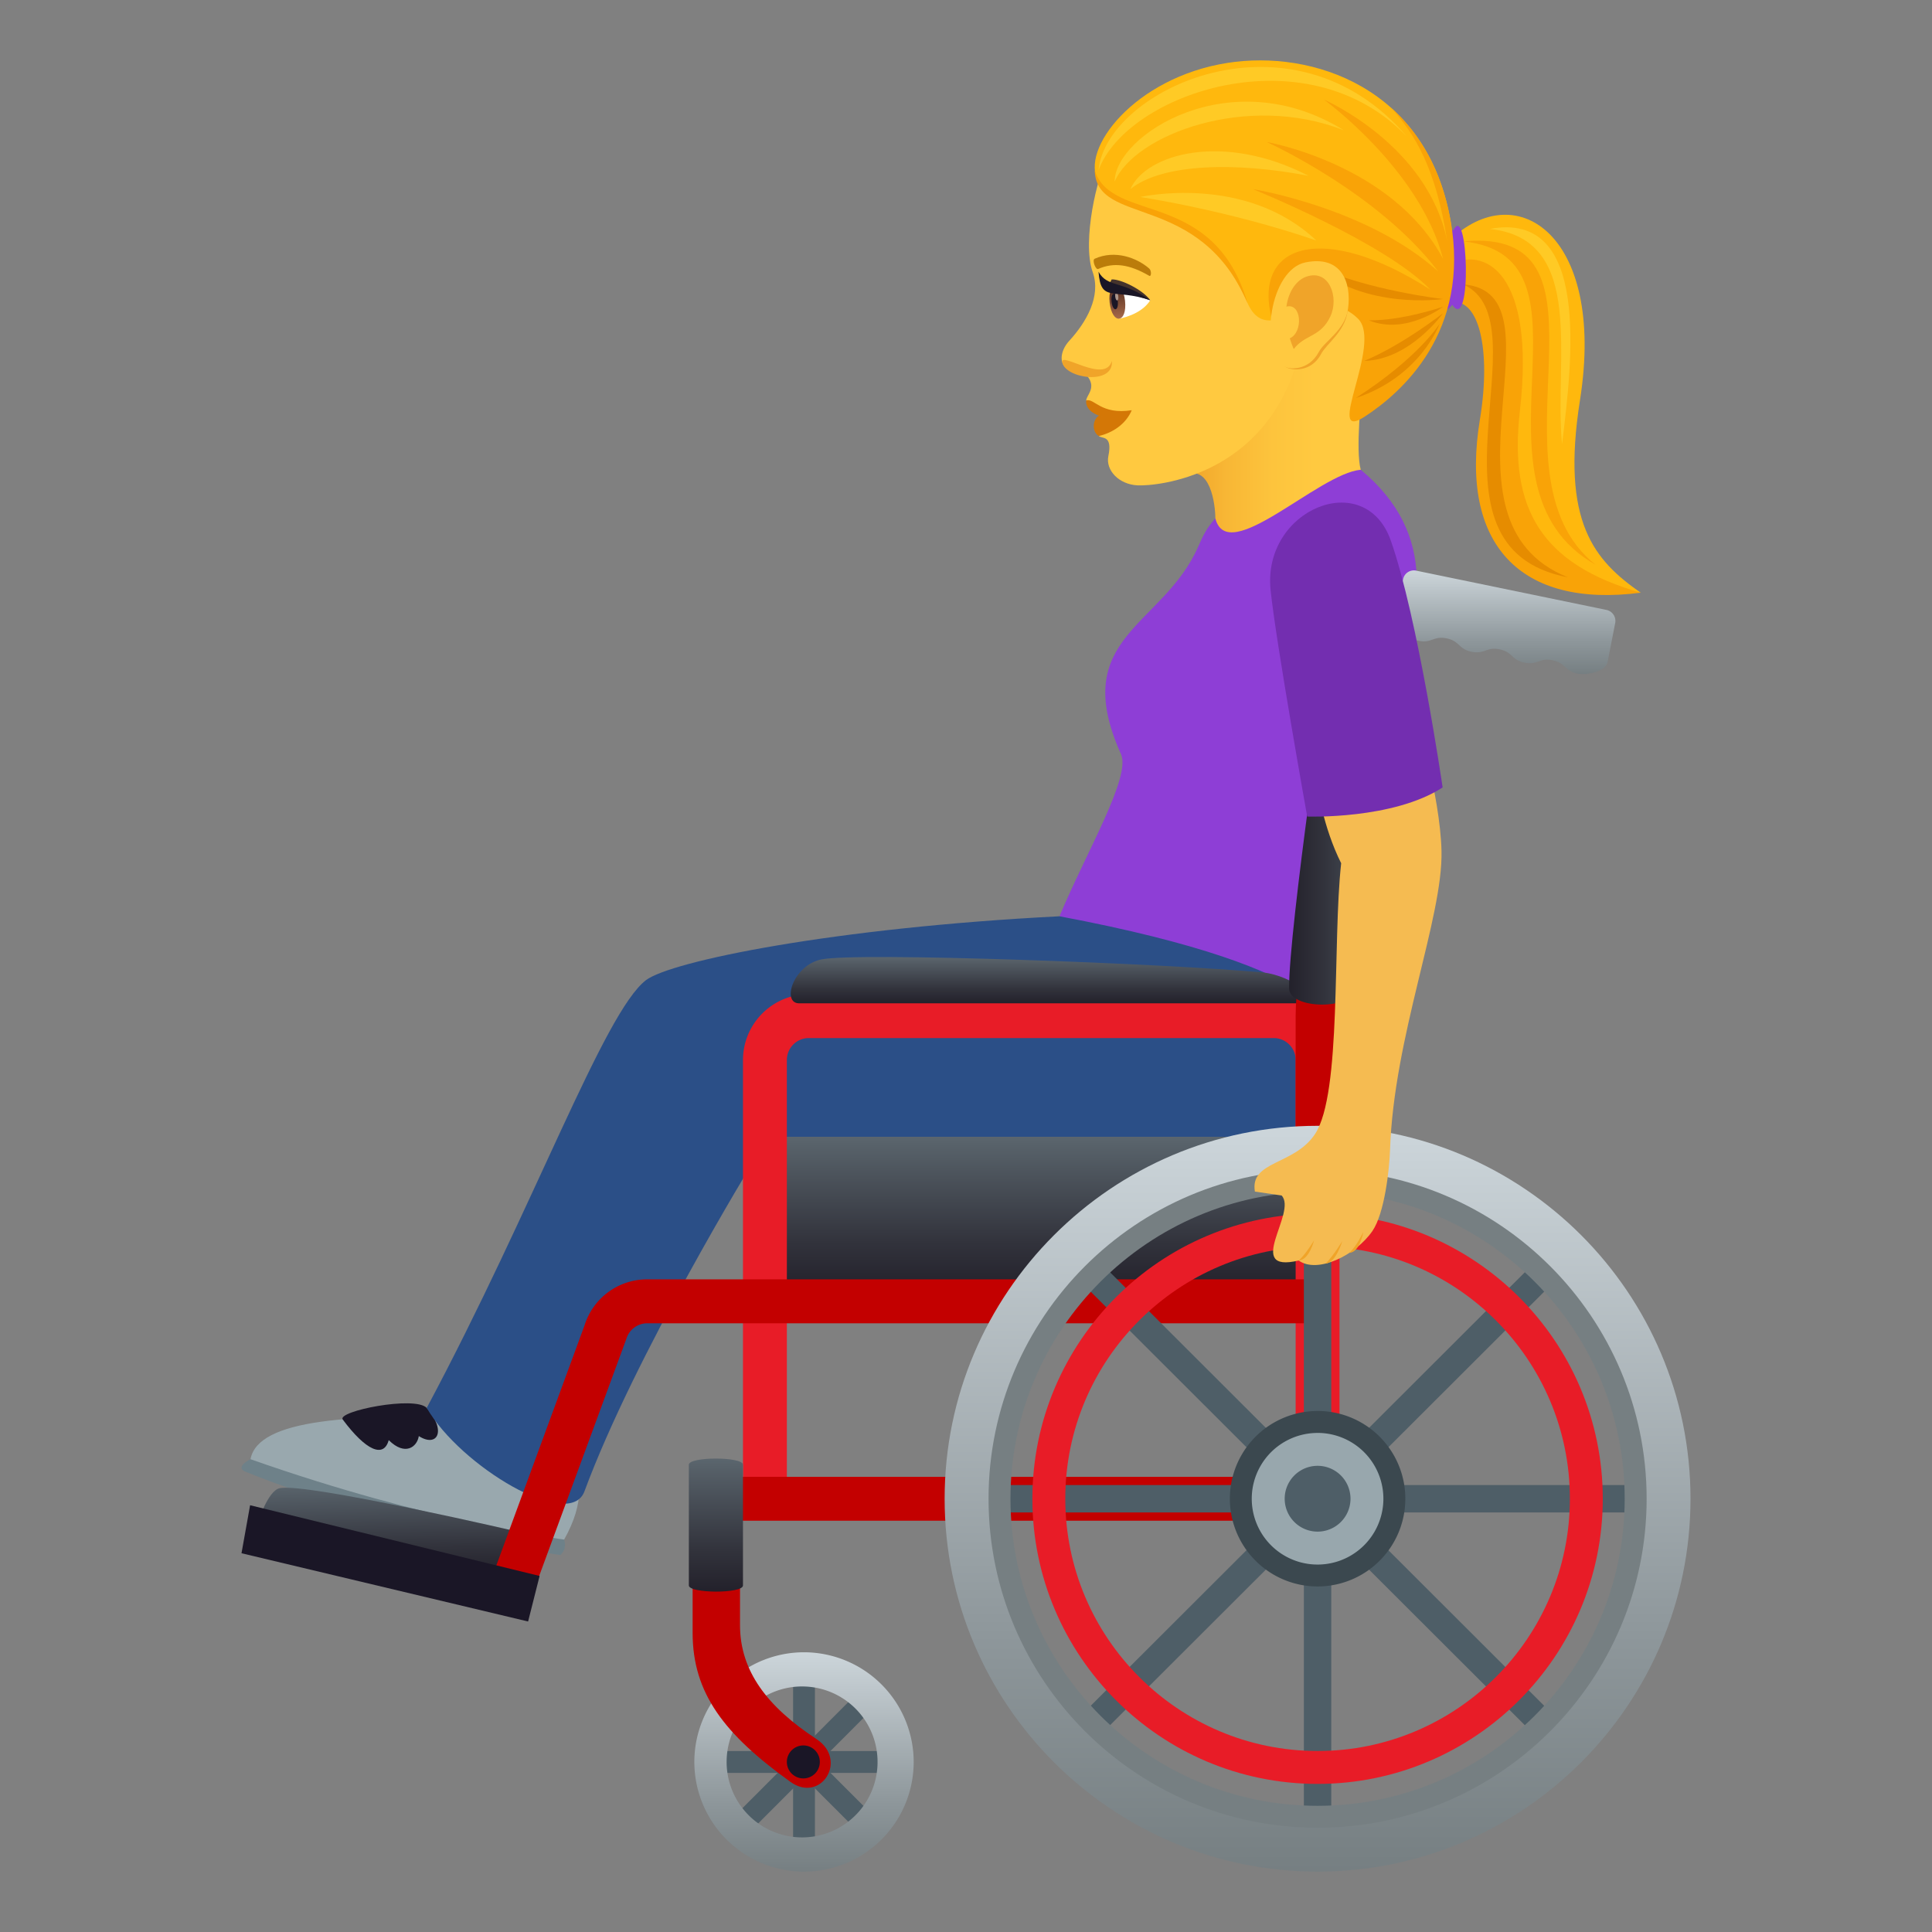 <svg xmlns="http://www.w3.org/2000/svg" xml:space="preserve" style="enable-background:new 0 0 64 64" viewBox="0 0 64 64"><rect x="0" y="0" width="64" height="64" fill="#808080" stroke="none"/><path d="m47.892 8.094.184 1.7c3.63.184-2.023 9.397 6.274 9.84-1.522-1.064-2.653-2.316-2.01-6.386.876-5.548-2.212-7.51-4.448-5.154z" style="fill:#ffb80d"/><path d="m47.903 8.815.092 1.211c1-.247 1.411 1.55 1.029 3.87-.684 4.144 1.34 6.258 5.326 5.738-3.27-.94-4.377-2.747-4.001-6.031.52-4.547-1.147-5.522-2.446-4.788z" style="fill:#f9a307"/><path d="M49.348 7.584c3.227.332 2.12 4.378 2.397 7.124.337-2.728.963-7.756-2.397-7.124z" style="fill:#ffca25"/><path d="M48.465 9.42c2.78 1.217-1.75 8.72 3.476 9.705-4.738-1.888.073-9.43-3.477-9.706z" style="fill:#e68c00"/><path d="M48.467 7.996c4.881.504-.25 8.09 4.391 10.714-3.847-3.037 1.173-11.23-4.39-10.714z" style="fill:#f9a307"/><path d="M48.136 7.65c-.94-1.353-.953 3.59-.027 2.447.667.982.523-3.52.026-2.447z" style="fill:#8e3ed6"/><linearGradient id="a" x1="-755.637" x2="-761.859" y1="13.77" y2="13.77" gradientTransform="translate(801.101)" gradientUnits="userSpaceOnUse"><stop offset=".307" style="stop-color:#ffc940"/><stop offset=".528" style="stop-color:#fdc43d"/><stop offset=".775" style="stop-color:#f8b735"/><stop offset="1" style="stop-color:#f0a429"/></linearGradient><path d="M39.242 15.743c.856-.387 1.018.98 1.018 1.43 0 1.424 2.085.68 4.816-1.612-.18-.658.033-2.55.033-2.55 1.694-6.993-3.073-1.61-5.867 2.732z" style="fill:url(#a)"/><path d="M36.629 5.414c-.238.313-.805 2.549-.432 3.6.285.8-.209 1.657-.779 2.279-.247.27-.323.619-.172.82.23.309.62.136.792.37.282.38-.056.618-.055.784 0 0 .989.306.418 1.177.1.099.46-.046.315.664-.097.468.35.943.972.97.654.028 4.188-.299 5.292-4.155.489-1.706-5.103-8.156-6.351-6.509z" style="fill:#ffc940"/><path d="M35.983 13.268c-.066.463.856.817 1.508.321-1.025.16-1.244-.412-1.508-.322z" style="fill:#d47706"/><path d="M36.4 13.767c-.232.165-.217.552 0 .677.447-.105.89-.383 1.091-.855-.511.268-1.09.178-1.09.178z" style="fill:#d47706"/><path d="M48.043 7.274c-.785-4.384-4.578-5.632-7.383-5.19-3.076.483-4.908 2.875-4.27 3.94.788 1.318 3.19.129 4.939 4.022.759 1.69 2.46-1.052 3.842.329.825.825 3.355-.407 2.872-3.101z" style="fill:#ffb80d"/><path d="M35.188 11.997c.09.544 1.716.78 1.643-.04-.214.77-1.701-.315-1.643.04z" style="fill:#f0a429"/><path d="M38.105 9.946c-.31.495-1.03.61-1.03.61-.255-.22-.268-.644-.29-1.015.373-.058 1.32.405 1.32.405z" style="fill:#fff"/><linearGradient id="b" x1="-41.877" x2="-41.877" y1="12.439" y2="11.34" gradientTransform="matrix(.574 -.061 .106 .994 59.787 -4.367)" gradientUnits="userSpaceOnUse"><stop offset="0" style="stop-color:#a6694a"/><stop offset="1" style="stop-color:#4f2a1e"/></linearGradient><path d="M36.758 10.017c.08.755.59.701.51-.054-.076-.701-.585-.647-.51.054z" style="fill:url(#b)"/><path d="M36.82 9.989c.04.356.245.334.207-.022-.036-.33-.242-.309-.206.022z" style="fill:#1a1626"/><path d="M36.943 9.824c.019.178.121.167.102-.01-.017-.165-.12-.154-.102.01z" style="fill:#ab968c"/><path d="M38.105 9.946c-.252-.352-.985-.706-1.28-.69-.178.37-.237.185 1.28.69z" style="fill:#45332c"/><path d="M38.105 9.946c-.934-.67-1.42-.41-1.715-.945.077 1.046.487.533 1.715.945z" style="fill:#1a1626"/><path d="M38.07 8.896c-.406-.354-1.13-.63-1.807-.325-.097.044.035.375.114.34.52-.23 1.038-.155 1.69.224.076.045.084-.168.003-.239z" style="fill:#bb7c0a"/><path d="M41.329 10.046c-1.126-3.832-4.512-2.62-5.065-4.408.05 1.888 3.468.675 5.065 4.408z" style="fill:#f9a307"/><path d="M36.39 5.638c.935-2.54 6.877-4.592 10.213-1.116C42.795.072 36.64 2.977 36.39 5.638z" style="fill:#ffca25"/><path d="M36.924 6.018c.656-1.551 4.381-2.965 7.592-1.703-3.749-2.323-7.592.167-7.592 1.703zm.846.508s2.896.432 5.833 1.44c-2.355-2.229-5.834-1.44-5.834-1.44z" style="fill:#ffca25"/><path d="M37.445 6.264c1.067-.858 3.513-.898 5.9-.441-2.828-1.46-5.384-.725-5.9.441z" style="fill:#ffca25"/><path d="M48.048 7.276c-.304-1.67-1.035-2.885-1.986-3.725.793.861 1.506 2.015 1.878 4.433-.653-3.205-4.083-4.685-4.083-4.685s3.178 2.301 3.946 5.274c-1.68-3.145-5.844-3.87-5.844-3.87s3.692 1.664 5.684 4.29c-2.359-2.123-6.142-2.729-6.142-2.729s4.394 1.775 5.883 3.333c-3.513-2.257-5.916-1.565-5.25.986 0 0 1.783-1.095 2.855-.023.825.825-1.155 4.137.211 3.247 1.215-.79 3.527-2.798 2.848-6.531z" style="fill:#f9a307"/><path d="M44.913 13.185c2.15-.711 2.776-2.46 2.776-2.46s-.682 1.111-2.776 2.46z" style="fill:#e68c00"/><path d="M45.193 11.956c1.52-.04 2.61-1.581 2.61-1.581s-1.348 1.057-2.61 1.58zm.153-1.344c1.232.498 2.457-.451 2.457-.451s-1.34.463-2.457.451zm2.457-.706s-2.501-.284-4.293-1.112c1.715 1.488 4.293 1.112 4.293 1.112z" style="fill:#e68c00"/><path d="M42.614 12.169c.124.08.804.206 1.147-.44.19-.358.788-.729.882-1.431.125-.901-2.91 1.295-2.029 1.87z" style="fill:#f0a429"/><path d="M43.248 8.691c-1.182.24-1.557 2.883-.674 3.459.124.08.772.153 1.115-.494.19-.358.87-.72.966-1.424.124-.9-.232-1.78-1.407-1.54z" style="fill:#ffc940"/><path d="M43.271 9.166c-.306.108-.585.46-.657.991.51-.133.56.855.112 1.05.036.116.077.234.13.356.37-.489.891-.387 1.215-1.083.294-.628-.038-1.582-.8-1.314z" style="fill:#f0a429"/><path d="M42.83 32.75s-3.881-.458-7.733-2.398c.913-2.175 2.374-4.62 2.037-5.37-1.753-3.9 1.391-4.215 2.56-6.879.178-.408.293-.626.566-.931.408 1.61 3.41-1.486 4.816-1.611 5.164 4.289-2.043 10.467-2.246 17.19z" style="fill:#8e3ed6"/><path d="M8.298 48.337s-.541.264-.165.416c4.777 1.934 10.428 2.76 10.428 2.76.24-.203.128-.512.128-.512L8.298 48.337z" style="fill:#6e8189"/><path d="M16.299 46.988c-4.692-.18-7.753.02-8.001 1.35C14.224 50.43 18.688 51 18.688 51c1.37-2.45-.302-3.59-2.39-4.013z" style="fill:#99a8ae"/><path d="M11.354 47.024c.765 1.026 1.357 1.29 1.523.682.54.534.937.233.997-.134.606.388.933-.16.262-.932-.387-.413-2.988.108-2.782.384z" style="fill:#1a1626"/><path d="M44.102 34.067s.425-1.94-9.005-3.714c-7.496.38-12.882 1.491-13.698 2.116-1.395 1.067-3.708 7.515-7.263 14.17 1.115 1.936 4.733 4.094 5.225 2.763 1.667-4.512 5.614-10.959 5.614-10.959 9.965-1.062 19.761 2.833 19.127-4.376z" style="fill:#2b4f87"/><path d="M46.075 20.855c-1.723 7.58-2.429 9.959-1.709 16.68 3.123-4.894 1.71-16.68 1.71-16.68z" style="fill:#013366"/><linearGradient id="c" x1="34.492" x2="34.492" y1="42.744" y2="37.657" gradientUnits="userSpaceOnUse"><stop offset="0" style="stop-color:#23212b"/><stop offset=".314" style="stop-color:#32333c"/><stop offset=".939" style="stop-color:#576169"/><stop offset="1" style="stop-color:#5b666e"/></linearGradient><path d="M24.975 37.657H44.01v5.087H24.975z" style="fill:url(#c)"/><path d="M42.92 35.113v14.462h1.453V35.113c0-1.202-.977-2.18-2.18-2.18h-15.4a2.183 2.183 0 0 0-2.181 2.18v14.535h1.454V35.113c0-.4.326-.726.726-.726h15.401c.4 0 .727.326.727.726z" style="fill:#e81c27"/><linearGradient id="d" x1="34.779" x2="34.779" y1="33.236" y2="31.702" gradientUnits="userSpaceOnUse"><stop offset="0" style="stop-color:#23212b"/><stop offset=".314" style="stop-color:#32333c"/><stop offset=".939" style="stop-color:#576169"/><stop offset="1" style="stop-color:#5b666e"/></linearGradient><path d="M41.83 32.214c-3.249-.299-13.468-.68-14.63-.43-.929.198-1.314 1.452-.727 1.452h16.47c1.07 0-.127-.931-1.114-1.022z" style="fill:url(#d)"/><linearGradient id="e" x1="15.311" x2="15.311" y1="56.729" y2="53.538" gradientTransform="rotate(-1.403 -168.287 152.45)" gradientUnits="userSpaceOnUse"><stop offset="0" style="stop-color:#23212b"/><stop offset=".314" style="stop-color:#32333c"/><stop offset=".939" style="stop-color:#576169"/><stop offset="1" style="stop-color:#5b666e"/></linearGradient><path d="M17.323 50.778s-7.166-1.672-8.058-1.48c-.394.083-.722 1.138-.722 1.138l8.435 1.859.345-1.517z" style="fill:url(#e)"/><path d="m16.132 52.699 3.23-8.79a2.171 2.171 0 0 1 2.08-1.529h22.205v1.455H21.445c-.32 0-.6.205-.694.51l-3.232 8.79-1.387-.436z" style="fill:#c30000"/><path d="M24.25 48.921h19.398v1.454H24.25zm20.123-10.478V33.66c0-.824.178-1.891.451-3.058h-1.482c-.255 1.149-.422 2.21-.422 3.058v4.783h1.453z" style="fill:#c30000"/><path d="M23.727 58.004h5.815v.727h-5.815z" style="fill:#4e5e67" transform="rotate(-45.049 26.636 58.37)"/><path d="M26.271 55.46h.726v5.814h-.726z" style="fill:#4e5e67" transform="rotate(-45.001 26.633 58.367)"/><path d="M23.728 58.005h5.813v.725h-5.813z" style="fill:#4e5e67"/><path d="M26.272 55.461h.724v5.812h-.724z" style="fill:#4e5e67"/><linearGradient id="f" x1="26.634" x2="26.634" y1="62" y2="54.734" gradientUnits="userSpaceOnUse"><stop offset="0" style="stop-color:#767f82"/><stop offset=".318" style="stop-color:#8e979b"/><stop offset=".991" style="stop-color:#ccd5da"/><stop offset="1" style="stop-color:#cdd6db"/></linearGradient><path d="M26.591 62a3.637 3.637 0 0 1-3.59-3.676 3.635 3.635 0 0 1 3.675-3.59 3.639 3.639 0 0 1 3.591 3.676A3.636 3.636 0 0 1 26.591 62zm.073-6.132a2.5 2.5 0 1 0-.059 4.998 2.5 2.5 0 0 0 .059-4.998z" style="fill:url(#f)"/><path d="m17.875 52.206-9.59-2.343L8 51.453l9.494 2.261z" style="fill:#1a1626"/><linearGradient id="g" x1="49.866" x2="49.866" y1="22.329" y2="18.895" gradientUnits="userSpaceOnUse"><stop offset="0" style="stop-color:#767f82"/><stop offset=".318" style="stop-color:#8e979b"/><stop offset=".991" style="stop-color:#ccd5da"/><stop offset="1" style="stop-color:#cdd6db"/></linearGradient><path d="m53.217 20.205-6.306-1.302a.365.365 0 0 0-.433.287l-.254 1.295c-.062.322.496.687.768.742.439.09.49-.17.928-.08.44.09.387.351.826.443.44.09.49-.17.93-.079.438.089.387.351.826.44.439.09.49-.17.929-.079.44.092.39.352.83.443.277.058.927-.058.992-.384l.253-1.294a.372.372 0 0 0-.289-.432z" style="fill:url(#g)"/><linearGradient id="h" x1="42.702" x2="46.361" y1="26.846" y2="26.846" gradientUnits="userSpaceOnUse"><stop offset="0" style="stop-color:#23212b"/><stop offset=".314" style="stop-color:#32333c"/><stop offset=".939" style="stop-color:#576169"/><stop offset="1" style="stop-color:#5b666e"/></linearGradient><path d="M42.702 32.737c-.003-1.97 1.285-10.82 1.514-11.96.143-.708 2.278-.278 2.139.428-.224 1.109-1.477 9.656-1.473 11.527.002.732-2.179.723-2.18.005z" style="fill:url(#h)"/><path d="M27.043 57.606c-1.627-1.069-2.529-2.252-2.529-3.77V51.75l-1.57-.002v2.344c0 1.998 1.05 3.361 3.241 4.935 1.002.72 1.926-.72.858-1.421z" style="fill:#c30000"/><path d="M26.627 58.912a.546.546 0 1 1 .014-1.091.546.546 0 0 1-.014 1.091z" style="fill:#1a1626"/><path d="M31.835 49.193h23.623v.908H31.835z" style="fill:#4e5e67" transform="rotate(-44.96 43.642 49.646)"/><path d="M43.192 37.836h.908v23.623h-.908z" style="fill:#4e5e67" transform="rotate(-45.041 43.65 49.65)"/><path d="M31.835 49.194h23.623v.908H31.835z" style="fill:#4e5e67"/><path d="M43.192 37.836h.908v23.623h-.908z" style="fill:#4e5e67"/><linearGradient id="i" x1="43.646" x2="43.646" y1="62" y2="37.294" gradientUnits="userSpaceOnUse"><stop offset="0" style="stop-color:#767f82"/><stop offset=".318" style="stop-color:#8e979b"/><stop offset=".991" style="stop-color:#ccd5da"/><stop offset="1" style="stop-color:#cdd6db"/></linearGradient><path d="M43.647 62c-6.813 0-12.355-5.54-12.355-12.353 0-6.811 5.542-12.353 12.354-12.353C50.46 37.294 56 42.836 56 49.647 56 56.459 50.459 62 43.647 62zm0-22.89c-5.811 0-10.538 4.728-10.538 10.537 0 5.81 4.727 10.537 10.537 10.537 5.81 0 10.538-4.727 10.538-10.537 0-5.81-4.728-10.537-10.537-10.537z" style="fill:url(#i)"/><path d="M43.647 60.547c-6.011 0-10.9-4.888-10.9-10.9 0-6.01 4.889-10.9 10.9-10.9 6.01 0 10.9 4.89 10.9 10.9 0 6.011-4.89 10.9-10.9 10.9zm0-21.073c-5.61 0-10.174 4.564-10.174 10.173 0 5.611 4.563 10.173 10.174 10.173 5.609 0 10.173-4.562 10.173-10.173 0-5.61-4.564-10.173-10.173-10.173z" style="fill:#767f82"/><path d="M43.647 59.094c-5.21 0-9.448-4.238-9.448-9.447s4.24-9.446 9.448-9.446 9.447 4.237 9.447 9.446-4.238 9.447-9.447 9.447zm0-17.803c-4.609 0-8.358 3.748-8.358 8.356 0 4.61 3.75 8.357 8.358 8.357 4.607 0 8.357-3.748 8.357-8.357 0-4.608-3.75-8.356-8.357-8.356z" style="fill:#e81c27"/><path d="M43.647 46.74a2.906 2.906 0 1 1 0 5.813 2.906 2.906 0 0 1 0-5.812z" style="fill:#3b484f"/><path d="M43.647 47.467a2.18 2.18 0 1 1-.002 4.361 2.18 2.18 0 0 1 .002-4.36z" style="fill:#98a7ad"/><path d="M43.647 48.557a1.09 1.09 0 0 1 0 2.18 1.09 1.09 0 0 1 0-2.18z" style="fill:#4e5e67"/><linearGradient id="j" x1="23.715" x2="23.715" y1="52.724" y2="48.317" gradientUnits="userSpaceOnUse"><stop offset="0" style="stop-color:#23212b"/><stop offset=".314" style="stop-color:#32333c"/><stop offset=".939" style="stop-color:#576169"/><stop offset="1" style="stop-color:#5b666e"/></linearGradient><path d="M22.819 48.52v4c0 .267 1.793.277 1.793 0v-4c0-.27-1.793-.272-1.793 0z" style="fill:url(#j)"/><path d="m42.455 39.602-.885-.129c-.173-1.03 1.305-.865 1.993-1.908.89-1.35.574-6.342.865-8.969-.613-1.224-.781-2.54-.781-2.54l3.714-.536c.131.527.371 1.736.391 2.674.049 2.209-1.58 6.142-1.705 9.896-.022.65-.18 2.102-.586 2.692-.559.808-1.824 1.42-2.44.974-1.836.434-.035-1.592-.566-2.154z" style="fill:#f5bb51"/><path d="M43.53 41.09s-.16.65-.509.666c.235-.209.508-.666.508-.666zm.935.02s-.21.734-.557.748c.233-.21.557-.748.557-.748zm.697-.301s-.115.68-.463.693c.235-.207.463-.693.463-.693z" style="fill:#f0a429"/><path d="M42.09 19.548c-.278-2.68 3.127-4.073 3.982-1.641.895 2.539 1.717 8.178 1.717 8.178-1.645 1.068-4.486.964-4.486.964s-1.035-5.773-1.213-7.501z" style="fill:#732eb0"/></svg>